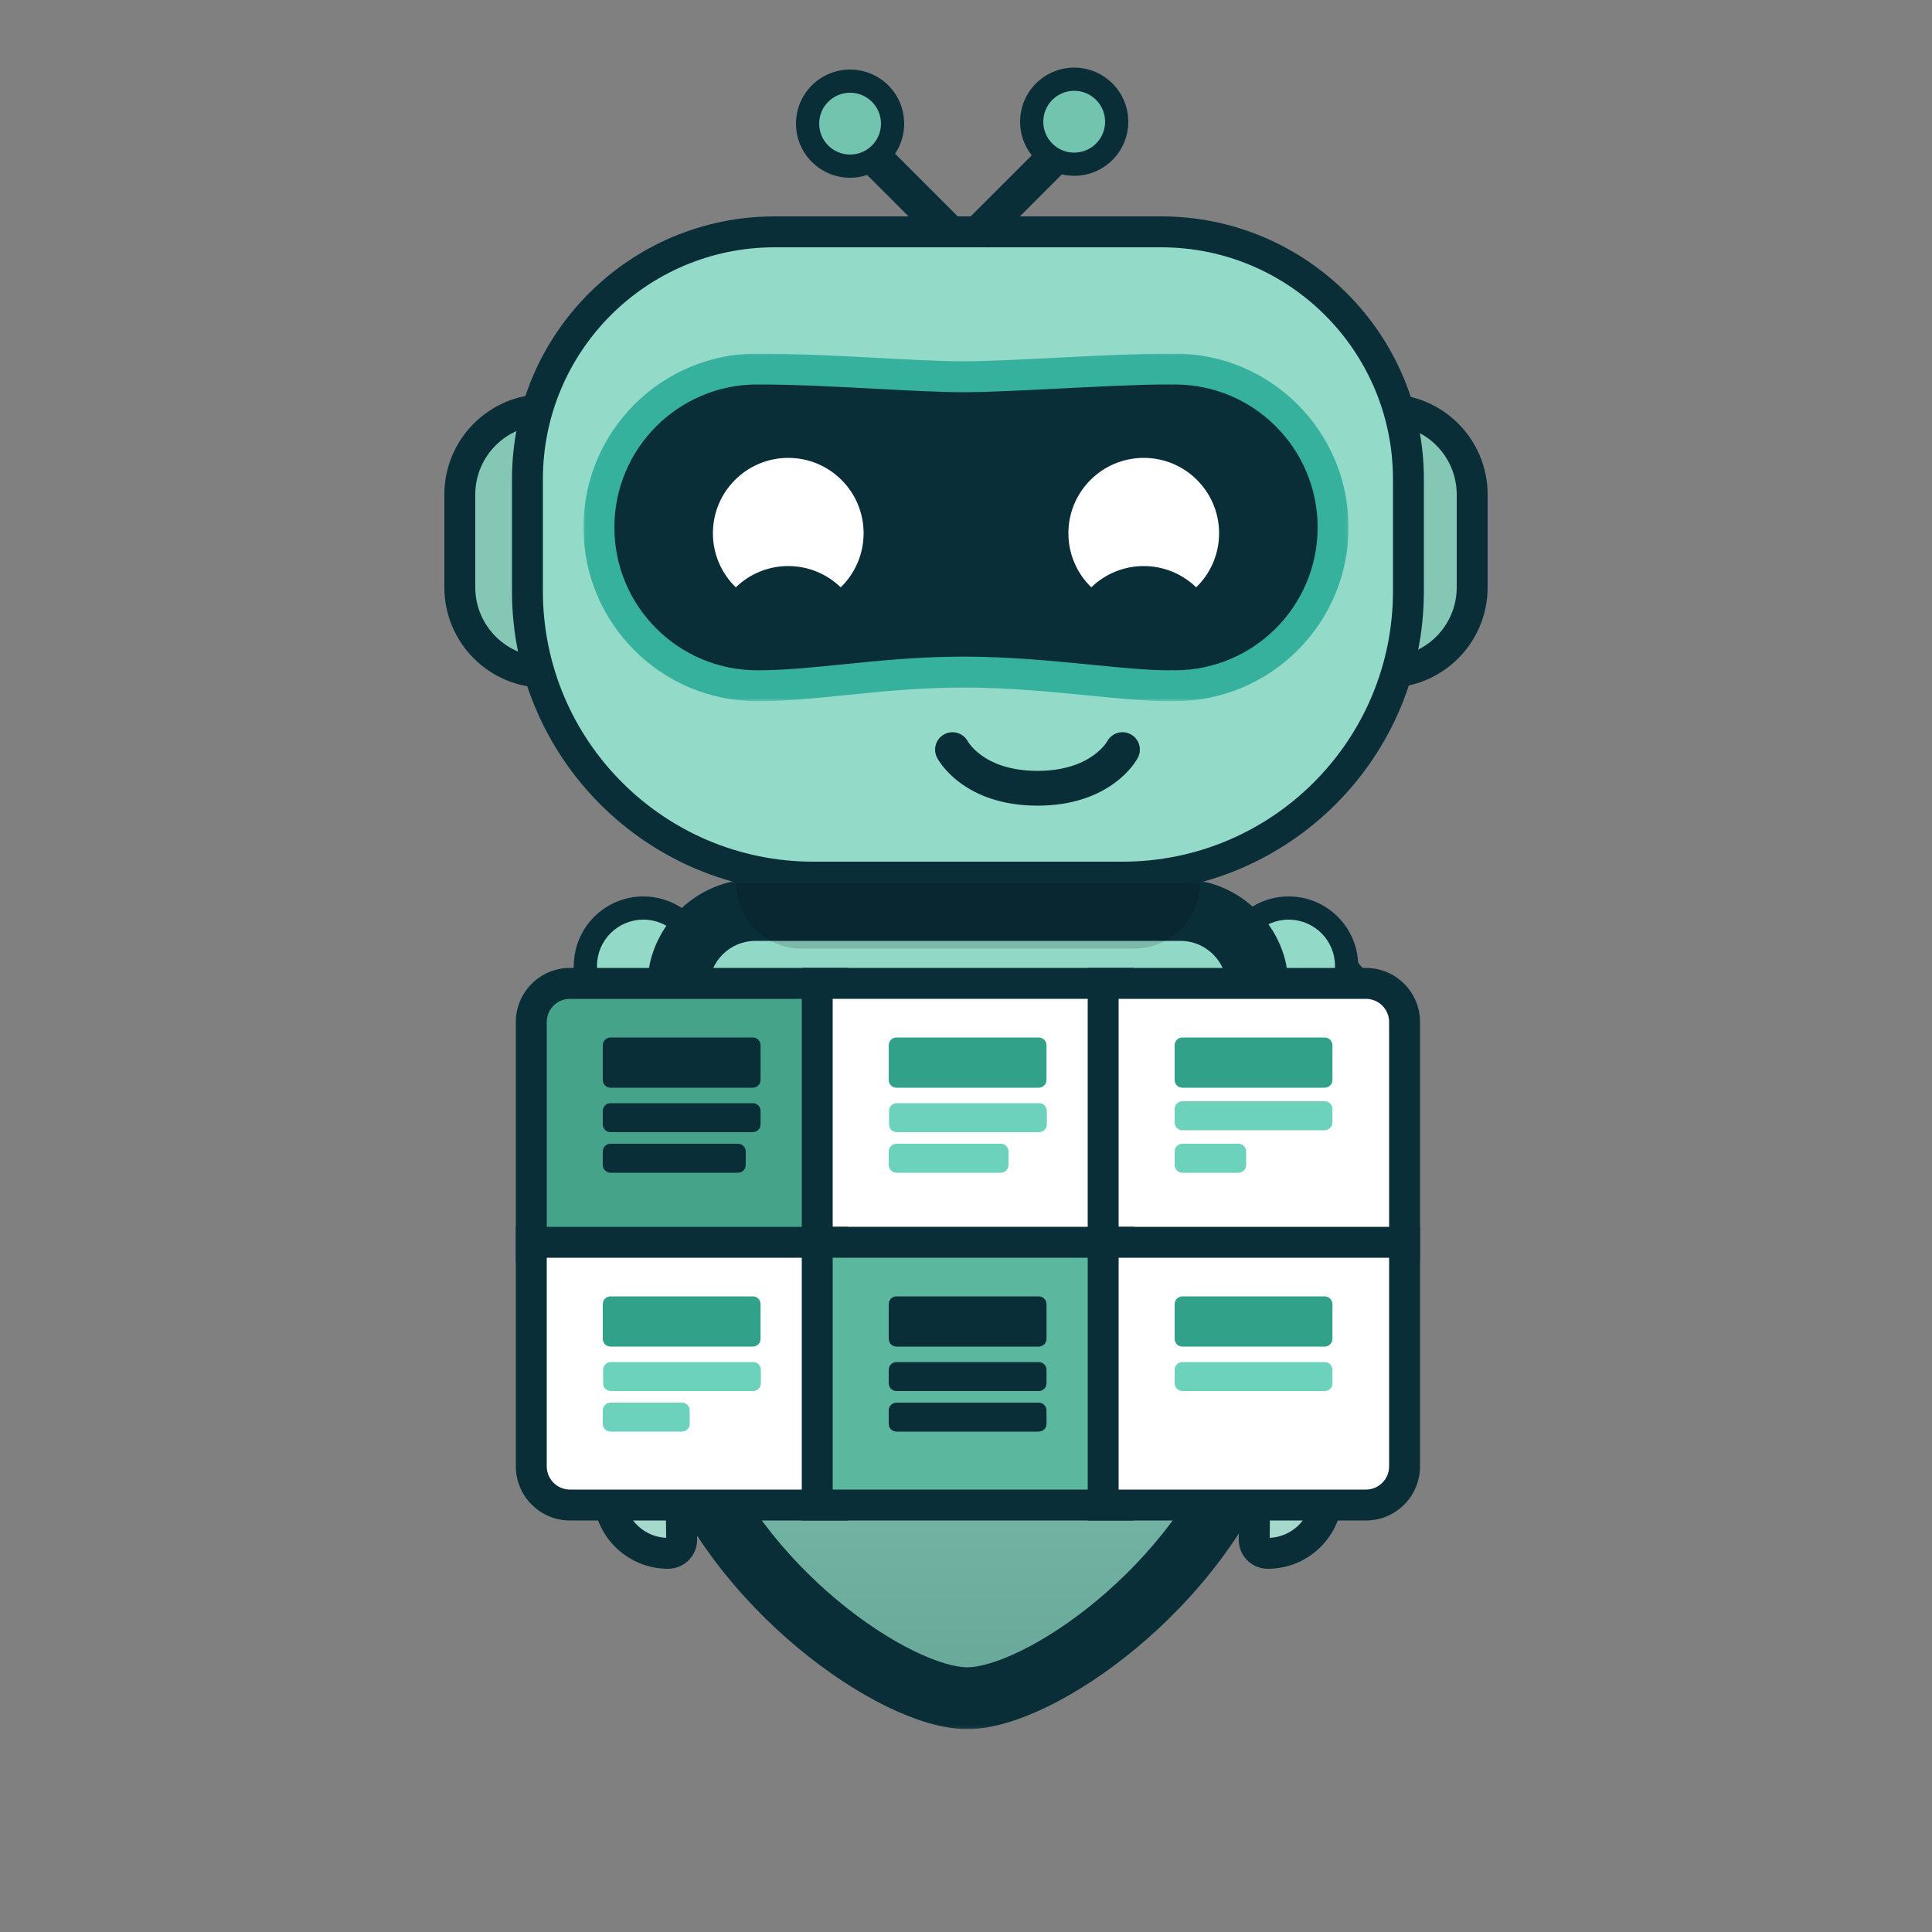 <svg width="563" height="563" viewBox="0 0 563 563" fill="none" xmlns="http://www.w3.org/2000/svg">
<rect x="0" y="0" width="563" height="563" fill="#808080" stroke="none"/>
<path d="M388.47 119.356H383.966V123.86V191.42V195.924H388.47H404.234C417.915 195.924 429.006 184.833 429.006 171.152V144.128C429.006 130.446 417.915 119.356 404.234 119.356H388.47Z" fill="#85C7B5"/>
<path fill-rule="evenodd" clip-rule="evenodd" d="M379.462 114.852H404.234C420.403 114.852 433.51 127.959 433.51 144.128V171.152C433.51 187.321 420.403 200.428 404.234 200.428H379.462V114.852ZM404.234 123.86H388.47V191.42H404.234C415.428 191.42 424.502 182.346 424.502 171.152V144.128C424.502 132.934 415.428 123.86 404.234 123.86Z" fill="#092E38"/>
<path d="M174.53 119.356H179.034V123.86V191.42V195.924H174.53H158.766C145.085 195.924 133.994 184.833 133.994 171.152V144.128C133.994 130.446 145.085 119.356 158.766 119.356H174.53Z" fill="#85C7B5"/>
<path fill-rule="evenodd" clip-rule="evenodd" d="M158.766 123.86C147.572 123.86 138.498 132.934 138.498 144.128V171.152C138.498 182.346 147.572 191.42 158.766 191.42H174.53V123.86H158.766ZM129.49 144.128C129.49 127.959 142.597 114.852 158.766 114.852H183.538V200.428H158.766C142.597 200.428 129.49 187.321 129.49 171.152V144.128Z" fill="#092E38"/>
<path d="M338.363 67.56H225.763C185.964 67.56 153.699 99.825 153.699 139.624V172.278C153.699 218.297 191.005 255.602 237.023 255.602H327.103C373.122 255.602 410.427 218.297 410.427 172.278V139.624C410.427 99.825 378.163 67.56 338.363 67.56Z" fill="#93DAC8"/>
<path fill-rule="evenodd" clip-rule="evenodd" d="M149.195 139.624C149.195 97.337 183.476 63.056 225.763 63.056H338.363C380.65 63.056 414.931 97.337 414.931 139.624V172.278C414.931 220.784 375.609 260.106 327.103 260.106H237.023C188.517 260.106 149.195 220.784 149.195 172.278V139.624ZM225.763 72.064C188.451 72.064 158.203 102.312 158.203 139.624V172.278C158.203 215.809 193.492 251.098 237.023 251.098H327.103C370.634 251.098 405.923 215.809 405.923 172.278V139.624C405.923 102.312 375.675 72.064 338.363 72.064H225.763Z" fill="#092E38"/>
<path fill-rule="evenodd" clip-rule="evenodd" d="M220.679 199.831C220.768 199.831 220.857 199.831 220.946 199.831V199.831C228.761 199.831 237.077 198.989 246.059 198.078H246.059C256.602 197.01 268.06 195.848 280.7 195.848C293.886 195.848 306.718 197.113 317.923 198.217C326.607 199.072 334.314 199.831 340.453 199.831V199.794C341.073 199.819 341.695 199.831 342.321 199.831C367.808 199.831 388.47 179.17 388.47 153.682C388.47 128.195 367.808 107.533 342.321 107.533C341.695 107.533 341.073 107.546 340.453 107.57V107.533C331.978 107.533 320.141 108.134 308.698 108.716C297.995 109.259 287.636 109.785 280.7 109.785C274.11 109.785 265.174 109.311 255.507 108.797C244.12 108.192 231.719 107.533 220.946 107.533V107.534C220.857 107.533 220.768 107.533 220.679 107.533C195.191 107.533 174.53 128.195 174.53 153.682C174.53 179.17 195.191 199.831 220.679 199.831Z" fill="#092E38"/>
<mask id="mask0_4928_10048" style="mask-type:luminance" maskUnits="userSpaceOnUse" x="170" y="103" width="223" height="102">
<path d="M392.974 103.029H170.026V204.369H392.974V103.029Z" fill="white"/>
<path fill-rule="evenodd" clip-rule="evenodd" d="M220.679 199.831C220.768 199.831 220.857 199.831 220.946 199.83V199.831C228.761 199.831 237.077 198.988 246.059 198.078H246.059C256.602 197.009 268.06 195.848 280.7 195.848C293.886 195.848 306.718 197.112 317.923 198.216C326.607 199.071 334.314 199.831 340.453 199.831V199.794C341.073 199.819 341.695 199.831 342.321 199.831C367.808 199.831 388.47 179.169 388.47 153.682C388.47 128.194 367.808 107.533 342.321 107.533C341.695 107.533 341.073 107.545 340.453 107.57V107.533C331.978 107.533 320.141 108.134 308.698 108.715C297.995 109.259 287.636 109.785 280.7 109.785C274.11 109.785 265.174 109.31 255.507 108.797C244.12 108.191 231.719 107.533 220.946 107.533V107.533C220.857 107.533 220.768 107.533 220.679 107.533C195.191 107.533 174.53 128.194 174.53 153.682C174.53 179.169 195.191 199.831 220.679 199.831Z" fill="black"/>
</mask>
<g mask="url(#mask0_4928_10048)">
<path d="M220.946 199.83H225.45L220.92 195.326L220.946 199.83ZM220.946 199.831H216.442L220.946 204.335V199.831ZM246.059 198.078V193.574L245.605 193.597L246.059 198.078ZM246.06 198.078V202.582L246.513 202.559L246.06 198.078ZM340.453 199.831V204.335L344.957 199.831H340.453ZM340.453 199.794L340.632 195.294L335.949 199.794H340.453ZM340.453 107.57H335.949L340.632 112.071L340.453 107.57ZM340.453 107.533H344.957L340.453 103.029V107.533ZM220.946 107.533V103.029L216.442 107.533H220.946ZM220.946 107.533L220.921 112.037L225.45 107.533H220.946ZM220.92 195.326C220.84 195.327 220.76 195.327 220.679 195.327V204.335C220.776 204.335 220.874 204.335 220.972 204.334L220.92 195.326ZM225.45 199.831V199.83H216.442V199.831H225.45ZM245.605 193.597C236.57 194.512 228.491 195.327 220.946 195.327V204.335C229.032 204.335 237.586 203.464 246.513 202.559L245.605 193.597ZM246.06 193.574H246.059V202.582H246.06V193.574ZM280.7 191.344C267.802 191.344 256.131 192.53 245.605 193.597L246.513 202.559C257.074 201.489 268.319 200.352 280.7 200.352V191.344ZM318.365 193.734C307.186 192.633 294.141 191.344 280.7 191.344V200.352C293.632 200.352 306.25 201.592 317.481 202.698L318.365 193.734ZM340.453 195.327C334.586 195.327 327.129 194.597 318.365 193.734L317.481 202.698C326.085 203.546 334.044 204.335 340.453 204.335V195.327ZM335.949 199.794V199.831H344.957V199.794H335.949ZM340.274 204.295C340.953 204.322 341.636 204.335 342.321 204.335V195.327C341.755 195.327 341.192 195.316 340.632 195.294L340.274 204.295ZM342.321 204.335C370.296 204.335 392.974 181.657 392.974 153.682H383.966C383.966 176.682 365.32 195.327 342.321 195.327V204.335ZM392.974 153.682C392.974 125.707 370.296 103.029 342.321 103.029V112.037C365.32 112.037 383.966 130.682 383.966 153.682H392.974ZM342.321 103.029C341.636 103.029 340.953 103.042 340.274 103.069L340.632 112.071C341.193 112.048 341.755 112.037 342.321 112.037V103.029ZM335.949 107.533V107.57H344.957V107.533H335.949ZM308.926 113.213C320.414 112.63 332.119 112.037 340.453 112.037V103.029C331.837 103.029 319.867 103.638 308.469 104.217L308.926 113.213ZM280.7 114.289C287.779 114.289 298.275 113.755 308.926 113.213L308.469 104.217C297.714 104.763 287.494 105.281 280.7 105.281V114.289ZM255.269 113.294C264.887 113.805 273.962 114.289 280.7 114.289V105.281C274.257 105.281 265.461 104.815 255.746 104.299L255.269 113.294ZM220.946 112.037C231.576 112.037 243.851 112.688 255.269 113.294L255.746 104.299C244.389 103.695 231.861 103.029 220.946 103.029V112.037ZM225.45 107.533V107.533H216.442V107.533H225.45ZM220.679 112.037C220.76 112.037 220.84 112.037 220.921 112.037L220.971 103.029C220.874 103.029 220.776 103.029 220.679 103.029V112.037ZM179.034 153.682C179.034 130.682 197.679 112.037 220.679 112.037V103.029C192.704 103.029 170.026 125.707 170.026 153.682H179.034ZM220.679 195.327C197.679 195.327 179.034 176.682 179.034 153.682H170.026C170.026 181.657 192.704 204.335 220.679 204.335V195.327Z" fill="#36B19E"/>
</g>
<path fill-rule="evenodd" clip-rule="evenodd" d="M214.42 171.152C218.373 167.319 223.763 164.959 229.704 164.959C235.645 164.959 241.036 167.319 244.988 171.152C249.103 167.162 251.661 161.573 251.661 155.388C251.661 143.262 241.831 133.431 229.704 133.431C217.578 133.431 207.747 143.262 207.747 155.388C207.747 161.573 210.305 167.162 214.42 171.152Z" fill="white"/>
<path fill-rule="evenodd" clip-rule="evenodd" d="M318.012 171.152C321.964 167.319 327.355 164.959 333.296 164.959C339.237 164.959 344.627 167.319 348.58 171.152C352.695 167.162 355.253 161.573 355.253 155.388C355.253 143.262 345.422 133.431 333.296 133.431C321.169 133.431 311.339 143.262 311.339 155.388C311.339 161.573 313.897 167.162 318.012 171.152Z" fill="white"/>
<path fill-rule="evenodd" clip-rule="evenodd" d="M282.025 216.051C280.72 213.613 277.693 212.669 275.229 213.944C272.744 215.231 271.772 218.288 273.059 220.773L277.559 218.444C273.059 220.773 273.06 220.776 273.062 220.779L273.065 220.786L273.072 220.799L273.088 220.829C273.099 220.85 273.112 220.874 273.127 220.9C273.156 220.954 273.191 221.018 273.234 221.092C273.319 221.24 273.432 221.429 273.574 221.653C273.859 222.099 274.264 222.686 274.805 223.364C275.887 224.72 277.522 226.451 279.838 228.155C284.531 231.609 291.775 234.771 302.331 234.771C312.886 234.771 320.131 231.609 324.824 228.155C327.14 226.451 328.774 224.72 329.856 223.364C330.398 222.686 330.803 222.099 331.087 221.653C331.23 221.429 331.343 221.24 331.428 221.092C331.47 221.018 331.506 220.954 331.535 220.9C331.55 220.874 331.562 220.85 331.574 220.829L331.589 220.799L331.596 220.786L331.6 220.779C331.601 220.776 331.603 220.773 327.103 218.444L331.603 220.773C332.889 218.288 331.917 215.231 329.432 213.944C326.968 212.669 323.942 213.613 322.636 216.051C322.625 216.07 322.595 216.122 322.543 216.203C322.435 216.372 322.237 216.665 321.936 217.043C321.333 217.798 320.327 218.882 318.817 219.993C315.86 222.169 310.718 224.637 302.331 224.637C293.943 224.637 288.802 222.169 285.844 219.993C284.335 218.882 283.328 217.798 282.726 217.043C282.425 216.665 282.226 216.372 282.118 216.203C282.067 216.122 282.036 216.07 282.025 216.051ZM322.609 216.103L322.609 216.104L322.609 216.104C322.609 216.104 322.609 216.104 322.609 216.103Z" fill="#092E38"/>
<path d="M257.138 41.099L249.972 48.265L273.858 72.151L281.024 64.985L257.138 41.099Z" fill="#092E38"/>
<path d="M304.823 41.099L311.989 48.265L288.103 72.151L280.937 64.985L304.823 41.099Z" fill="#092E38"/>
<path d="M313.028 47.855C319.869 47.855 325.414 42.31 325.414 35.469C325.414 28.628 319.869 23.083 313.028 23.083C306.188 23.083 300.642 28.628 300.642 35.469C300.642 42.31 306.188 47.855 313.028 47.855Z" fill="#73C4AF"/>
<path fill-rule="evenodd" clip-rule="evenodd" d="M297.264 35.469C297.264 26.763 304.322 19.705 313.028 19.705C321.734 19.705 328.792 26.763 328.792 35.469C328.792 44.175 321.734 51.233 313.028 51.233C304.322 51.233 297.264 44.175 297.264 35.469ZM313.028 26.461C308.053 26.461 304.02 30.494 304.02 35.469C304.02 40.444 308.053 44.477 313.028 44.477C318.003 44.477 322.036 40.444 322.036 35.469C322.036 30.494 318.003 26.461 313.028 26.461Z" fill="#092E38"/>
<path d="M247.72 48.418C254.56 48.418 260.106 42.873 260.106 36.032C260.106 29.191 254.56 23.646 247.72 23.646C240.88 23.646 235.334 29.191 235.334 36.032C235.334 42.873 240.88 48.418 247.72 48.418Z" fill="#73C4AF"/>
<path fill-rule="evenodd" clip-rule="evenodd" d="M231.956 36.032C231.956 27.326 239.014 20.268 247.72 20.268C256.426 20.268 263.484 27.326 263.484 36.032C263.484 44.738 256.426 51.796 247.72 51.796C239.014 51.796 231.956 44.738 231.956 36.032ZM247.72 27.024C242.745 27.024 238.712 31.057 238.712 36.032C238.712 41.007 242.745 45.04 247.72 45.04C252.695 45.04 256.728 41.007 256.728 36.032C256.728 31.057 252.695 27.024 247.72 27.024Z" fill="#092E38"/>
<path d="M367.583 270.491C388.711 272.887 404.355 292.147 401.711 313.811L386.622 437.432C385.561 446.121 378.184 452.652 369.43 452.652C367.234 452.652 365.461 450.858 365.487 448.662L367.583 270.491Z" fill="#A5D9CC"/>
<path fill-rule="evenodd" clip-rule="evenodd" d="M363.08 270.437L368.091 266.015C391.674 268.69 409.133 290.177 406.181 314.356L391.092 437.977L386.622 437.432L391.092 437.978C389.756 448.926 380.46 457.156 369.43 457.156C364.726 457.156 360.928 453.313 360.984 448.609L363.08 270.437ZM372.024 275.899L369.998 448.136C376.224 447.863 381.389 443.127 382.151 436.886L397.24 313.265L397.24 313.265C399.365 295.851 388.122 280.188 372.024 275.899Z" fill="#092E38"/>
<path d="M196.543 270.491C175.414 272.887 159.771 292.147 162.415 313.811L177.504 437.432C178.565 446.121 185.942 452.652 194.696 452.652C196.892 452.652 198.665 450.858 198.639 448.662L196.543 270.491Z" fill="#A5D9CC"/>
<path fill-rule="evenodd" clip-rule="evenodd" d="M157.944 314.356C154.993 290.177 172.451 268.69 196.035 266.015L201.046 270.437L203.142 448.609C203.198 453.313 199.4 457.156 194.695 457.156C183.665 457.156 174.37 448.926 173.033 437.978L177.504 437.432L173.033 437.977L157.944 314.356C157.944 314.356 157.944 314.356 157.944 314.356ZM192.102 275.899C176.004 280.188 164.76 295.851 166.886 313.265L166.886 313.265L181.975 436.886C182.737 443.127 187.902 447.863 194.128 448.136L192.102 275.899Z" fill="#092E38"/>
<path d="M187.479 298.39C196.807 298.39 204.369 290.828 204.369 281.5C204.369 272.172 196.807 264.61 187.479 264.61C178.151 264.61 170.589 272.172 170.589 281.5C170.589 290.828 178.151 298.39 187.479 298.39Z" fill="#92D9C7"/>
<path fill-rule="evenodd" clip-rule="evenodd" d="M187.479 267.988C180.016 267.988 173.967 274.037 173.967 281.5C173.967 288.962 180.016 295.012 187.479 295.012C194.941 295.012 200.991 288.962 200.991 281.5C200.991 274.037 194.941 267.988 187.479 267.988ZM167.211 281.5C167.211 270.306 176.285 261.232 187.479 261.232C198.673 261.232 207.747 270.306 207.747 281.5C207.747 292.694 198.673 301.768 187.479 301.768C176.285 301.768 167.211 292.694 167.211 281.5Z" fill="#092E38"/>
<path d="M375.521 298.39C384.849 298.39 392.411 290.828 392.411 281.5C392.411 272.172 384.849 264.61 375.521 264.61C366.193 264.61 358.631 272.172 358.631 281.5C358.631 290.828 366.193 298.39 375.521 298.39Z" fill="#92D9C7"/>
<path fill-rule="evenodd" clip-rule="evenodd" d="M375.521 267.988C368.058 267.988 362.009 274.037 362.009 281.5C362.009 288.962 368.058 295.012 375.521 295.012C382.983 295.012 389.033 288.962 389.033 281.5C389.033 274.037 382.983 267.988 375.521 267.988ZM355.253 281.5C355.253 270.306 364.327 261.232 375.521 261.232C386.715 261.232 395.789 270.306 395.789 281.5C395.789 292.694 386.715 301.768 375.521 301.768C364.327 301.768 355.253 292.694 355.253 281.5Z" fill="#092E38"/>
<path fill-rule="evenodd" clip-rule="evenodd" d="M220.133 265.173C207.696 265.173 197.613 275.256 197.613 287.693V412.061V412.063V413.805H197.693C197.84 415.4 198.191 417.033 198.767 418.688C214.064 462.637 261.071 494.877 281.863 494.877C302.656 494.877 349.663 462.637 364.96 418.688C365.536 417.033 365.887 415.4 366.034 413.805H366.513V287.693C366.513 275.256 356.43 265.173 343.993 265.173H220.133Z" fill="url(#paint0_linear_4928_10048)"/>
<mask id="mask1_4928_10048" style="mask-type:luminance" maskUnits="userSpaceOnUse" x="188" y="256" width="188" height="248">
<path d="M375.521 256.165H188.605V503.885H375.521V256.165Z" fill="white"/>
<path fill-rule="evenodd" clip-rule="evenodd" d="M220.133 265.173C207.696 265.173 197.613 275.256 197.613 287.693V412.061V412.063V413.805H197.693C197.84 415.4 198.191 417.033 198.767 418.688C214.064 462.637 261.071 494.877 281.863 494.877C302.656 494.877 349.663 462.637 364.96 418.688C365.536 417.033 365.887 415.4 366.034 413.805H366.513V287.693C366.513 275.256 356.43 265.173 343.993 265.173H220.133Z" fill="black"/>
</mask>
<g mask="url(#mask1_4928_10048)">
<path d="M197.613 413.805H188.605L197.613 422.813V413.805ZM197.693 413.805L206.663 412.979L197.693 404.797V413.805ZM198.767 418.689L190.26 421.649L190.26 421.65L198.767 418.689ZM364.96 418.689L373.468 421.65V421.649L364.96 418.689ZM366.034 413.805V404.797L357.064 412.979L366.034 413.805ZM366.513 413.805V422.813L375.521 413.805H366.513ZM206.621 287.693C206.621 280.23 212.67 274.181 220.133 274.181V256.165C202.721 256.165 188.605 270.281 188.605 287.693H206.621ZM206.621 412.061V287.693H188.605V412.061H206.621ZM206.621 412.064C206.621 412.064 206.621 412.063 206.621 412.063C206.621 412.062 206.621 412.061 206.621 412.061H188.605C188.605 412.061 188.605 412.062 188.605 412.063C188.605 412.063 188.605 412.064 188.605 412.064H206.621ZM206.621 413.805V412.064H188.605V413.805H206.621ZM197.693 404.797H197.613V422.813H197.693V404.797ZM207.275 415.728C206.931 414.741 206.741 413.824 206.663 412.979L188.723 414.631C188.939 416.977 189.451 419.326 190.26 421.649L207.275 415.728ZM281.864 485.869C278.655 485.869 273.267 484.515 266.223 481.064C259.378 477.71 251.673 472.72 244.022 466.344C228.64 453.524 214.246 435.755 207.275 415.728L190.26 421.65C198.586 445.571 215.344 465.895 232.488 480.183C241.1 487.36 250.001 493.177 258.296 497.242C266.392 501.209 274.676 503.885 281.864 503.885V485.869ZM356.453 415.727C349.482 435.755 335.087 453.524 319.706 466.344C312.055 472.72 304.349 477.71 297.504 481.064C290.461 484.515 285.072 485.869 281.864 485.869V503.885C289.052 503.885 297.335 501.209 305.432 497.242C313.727 493.177 322.628 487.36 331.24 480.183C348.384 465.895 365.142 445.571 373.468 421.65L356.453 415.727ZM357.064 412.979C356.986 413.824 356.796 414.741 356.453 415.727L373.468 421.649C374.277 419.326 374.788 416.977 375.004 414.631L357.064 412.979ZM366.513 404.797H366.034V422.813H366.513V404.797ZM357.505 287.693V413.805H375.521V287.693H357.505ZM343.993 274.181C351.456 274.181 357.505 280.23 357.505 287.693H375.521C375.521 270.281 361.405 256.165 343.993 256.165V274.181ZM220.133 274.181H343.993V256.165H220.133V274.181Z" fill="#092E38"/>
</g>
<path d="M242.653 291.071V286.567H238.149H166.085C159.866 286.567 154.825 291.608 154.825 297.827V358.631V363.135H159.329H238.149H242.653V358.631V291.071Z" fill="#44A389"/>
<path fill-rule="evenodd" clip-rule="evenodd" d="M150.321 297.827C150.321 289.121 157.378 282.063 166.085 282.063H247.157V367.639H150.321V297.827ZM166.085 291.071C162.353 291.071 159.329 294.096 159.329 297.827V358.631H238.149V291.071H166.085Z" fill="#092E38"/>
<path d="M219.382 302.331H177.908C176.664 302.331 175.656 303.339 175.656 304.583V314.717C175.656 315.961 176.664 316.969 177.908 316.969H219.382C220.626 316.969 221.634 315.961 221.634 314.717V304.583C221.634 303.339 220.626 302.331 219.382 302.331Z" fill="#092E38"/>
<path d="M219.382 321.473H177.908C176.664 321.473 175.656 322.481 175.656 323.725V327.666C175.656 328.91 176.664 329.918 177.908 329.918H219.382C220.626 329.918 221.634 328.91 221.634 327.666V323.725C221.634 322.481 220.626 321.473 219.382 321.473Z" fill="#092E38"/>
<path d="M215.066 333.296H177.908C176.664 333.296 175.656 334.304 175.656 335.548V339.489C175.656 340.733 176.664 341.741 177.908 341.741H215.066C216.31 341.741 217.318 340.733 217.318 339.489V335.548C217.318 334.304 216.31 333.296 215.066 333.296Z" fill="#092E38"/>
<path d="M242.653 286.567H238.149V291.071V358.631V363.135H242.653H321.473H325.977V358.631V291.071V286.567H321.473H242.653Z" fill="white"/>
<path fill-rule="evenodd" clip-rule="evenodd" d="M233.645 282.063H330.481V367.639H233.645V282.063ZM321.473 291.071H242.653V358.631H321.473V291.071Z" fill="#092E38"/>
<path d="M302.706 302.331H261.232C259.988 302.331 258.98 303.339 258.98 304.583V314.717C258.98 315.961 259.988 316.969 261.232 316.969H302.706C303.95 316.969 304.958 315.961 304.958 314.717V304.583C304.958 303.339 303.95 302.331 302.706 302.331Z" fill="#31A289"/>
<path d="M302.801 321.473H261.326C260.082 321.473 259.074 322.481 259.074 323.725V327.666C259.074 328.91 260.082 329.918 261.326 329.918H302.801C304.044 329.918 305.053 328.91 305.053 327.666V323.725C305.053 322.481 304.044 321.473 302.801 321.473Z" fill="#6CD2BB"/>
<path d="M291.634 333.296H261.232C259.988 333.296 258.98 334.304 258.98 335.548V339.489C258.98 340.733 259.988 341.741 261.232 341.741H291.634C292.878 341.741 293.886 340.733 293.886 339.489V335.548C293.886 334.304 292.878 333.296 291.634 333.296Z" fill="#6CD2BB"/>
<path d="M325.977 286.567H321.473V291.071V358.631V363.135H325.977H404.797H409.301V358.631V297.827C409.301 291.608 404.26 286.567 398.041 286.567H325.977Z" fill="white"/>
<path fill-rule="evenodd" clip-rule="evenodd" d="M316.969 282.063H398.041C406.747 282.063 413.805 289.121 413.805 297.827V367.639H316.969V282.063ZM398.041 291.071H325.977V358.631H404.797V297.827C404.797 294.096 401.772 291.071 398.041 291.071Z" fill="#092E38"/>
<path d="M386.031 302.331H344.556C343.312 302.331 342.304 303.339 342.304 304.583V314.717C342.304 315.961 343.312 316.969 344.556 316.969H386.031C387.274 316.969 388.283 315.961 388.283 314.717V304.583C388.283 303.339 387.274 302.331 386.031 302.331Z" fill="#31A289"/>
<path d="M386.031 320.91H344.556C343.312 320.91 342.304 321.918 342.304 323.162V327.103C342.304 328.347 343.312 329.355 344.556 329.355H386.031C387.274 329.355 388.283 328.347 388.283 327.103V323.162C388.283 321.918 387.274 320.91 386.031 320.91Z" fill="#6CD2BB"/>
<path d="M360.883 333.296H344.556C343.312 333.296 342.304 334.304 342.304 335.548V339.489C342.304 340.733 343.312 341.741 344.556 341.741H360.883C362.127 341.741 363.135 340.733 363.135 339.489V335.548C363.135 334.304 362.127 333.296 360.883 333.296Z" fill="#6CD2BB"/>
<path d="M159.329 362.009H154.825V366.513V427.317C154.825 433.536 159.866 438.577 166.085 438.577H238.149H242.653V434.073V366.513V362.009H238.149H159.329Z" fill="white"/>
<path fill-rule="evenodd" clip-rule="evenodd" d="M150.321 357.505H247.157V443.081H166.085C157.378 443.081 150.321 436.023 150.321 427.317V357.505ZM238.149 366.513H159.329V427.317C159.329 431.048 162.353 434.073 166.085 434.073H238.149V366.513Z" fill="#092E38"/>
<path d="M219.382 377.773H177.908C176.664 377.773 175.656 378.781 175.656 380.025V390.159C175.656 391.403 176.664 392.411 177.908 392.411H219.382C220.626 392.411 221.634 391.403 221.634 390.159V380.025C221.634 378.781 220.626 377.773 219.382 377.773Z" fill="#31A289"/>
<path d="M219.476 396.915H178.002C176.758 396.915 175.75 397.923 175.75 399.167V403.108C175.75 404.352 176.758 405.36 178.002 405.36H219.476C220.72 405.36 221.728 404.352 221.728 403.108V399.167C221.728 397.923 220.72 396.915 219.476 396.915Z" fill="#6CD2BB"/>
<path d="M198.739 408.738H177.908C176.664 408.738 175.656 409.746 175.656 410.99V414.931C175.656 416.175 176.664 417.183 177.908 417.183H198.739C199.983 417.183 200.991 416.175 200.991 414.931V410.99C200.991 409.746 199.983 408.738 198.739 408.738Z" fill="#6CD2BB"/>
<path d="M242.653 362.009H238.149V366.513V434.073V438.577H242.653H321.473H325.977V434.073V366.513V362.009H321.473H242.653Z" fill="#5BB89E"/>
<path fill-rule="evenodd" clip-rule="evenodd" d="M233.645 357.505H330.481V443.081H233.645V357.505ZM321.473 366.513H242.653V434.073H321.473V366.513Z" fill="#092E38"/>
<path d="M302.706 377.773H261.232C259.988 377.773 258.98 378.781 258.98 380.025V390.159C258.98 391.403 259.988 392.411 261.232 392.411H302.706C303.95 392.411 304.958 391.403 304.958 390.159V380.025C304.958 378.781 303.95 377.773 302.706 377.773Z" fill="#092E38"/>
<path d="M302.706 396.915H261.232C259.988 396.915 258.98 397.923 258.98 399.167V403.108C258.98 404.352 259.988 405.36 261.232 405.36H302.706C303.95 405.36 304.958 404.352 304.958 403.108V399.167C304.958 397.923 303.95 396.915 302.706 396.915Z" fill="#092E38"/>
<path d="M302.706 408.738H261.232C259.988 408.738 258.98 409.746 258.98 410.99V414.931C258.98 416.175 259.988 417.183 261.232 417.183H302.706C303.95 417.183 304.958 416.175 304.958 414.931V410.99C304.958 409.746 303.95 408.738 302.706 408.738Z" fill="#092E38"/>
<path d="M325.977 362.009H321.473V366.513V434.073V438.577H325.977H398.041C404.26 438.577 409.301 433.536 409.301 427.317V366.513V362.009H404.797H325.977Z" fill="white"/>
<path fill-rule="evenodd" clip-rule="evenodd" d="M316.969 357.505H413.805V427.317C413.805 436.023 406.747 443.081 398.041 443.081H316.969V357.505ZM404.797 366.513H325.977V434.073H398.041C401.772 434.073 404.797 431.048 404.797 427.317V366.513Z" fill="#092E38"/>
<path d="M386.031 377.773H344.556C343.312 377.773 342.304 378.781 342.304 380.025V390.159C342.304 391.403 343.312 392.411 344.556 392.411H386.031C387.274 392.411 388.283 391.403 388.283 390.159V380.025C388.283 378.781 387.274 377.773 386.031 377.773Z" fill="#31A289"/>
<path d="M386.031 396.915H344.556C343.312 396.915 342.304 397.923 342.304 399.167V403.108C342.304 404.352 343.312 405.36 344.556 405.36H386.031C387.274 405.36 388.283 404.352 388.283 403.108V399.167C388.283 397.923 387.274 396.915 386.031 396.915Z" fill="#6CD2BB"/>
<path d="M214.503 257.291H349.623C349.623 267.863 341.053 276.433 330.481 276.433H233.645C223.073 276.433 214.503 267.863 214.503 257.291Z" fill="#020202" fill-opacity="0.15"/>
<defs>
<linearGradient id="paint0_linear_4928_10048" x1="282.063" y1="269.111" x2="282.063" y2="494.877" gradientUnits="userSpaceOnUse">
<stop stop-color="#93DAC8"/>
<stop offset="1" stop-color="#67A797"/>
</linearGradient>
</defs>
</svg>
